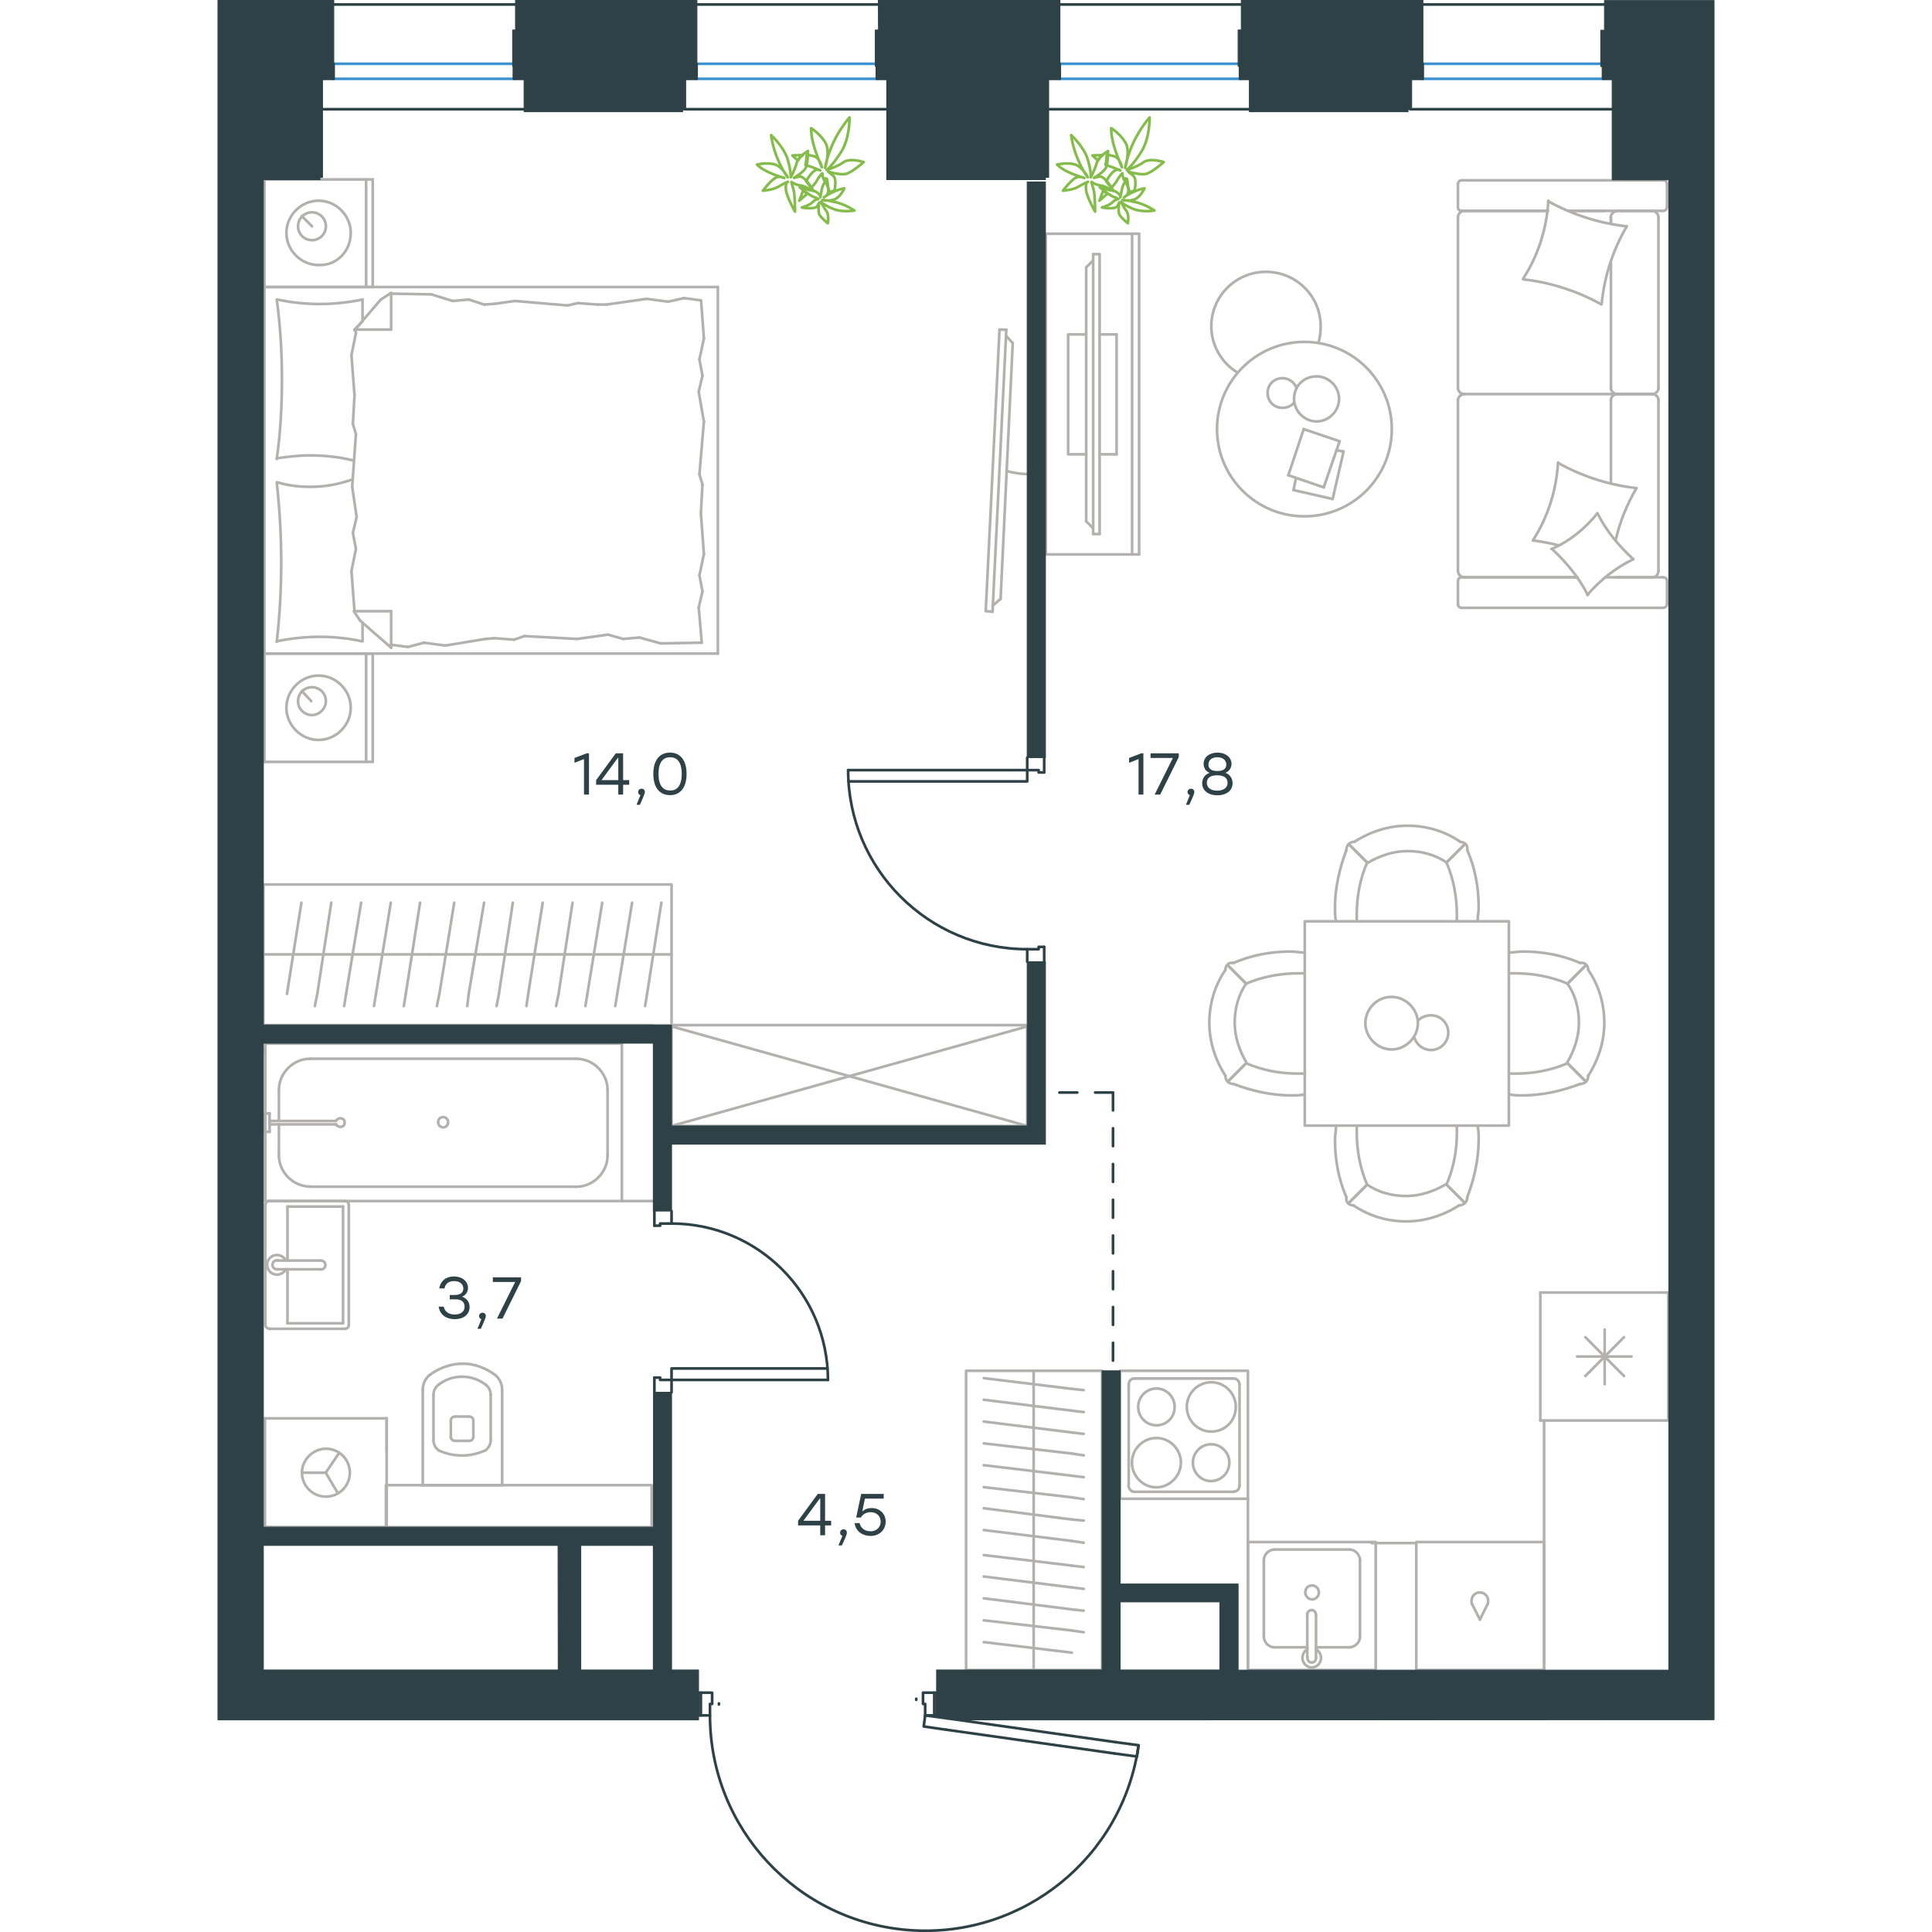 <?xml version="1.0" encoding="utf-8"?>
<!-- Generator: Adobe Illustrator 26.5.0, SVG Export Plug-In . SVG Version: 6.00 Build 0)  -->
<svg version="1.1" id="Слой_1" xmlns="http://www.w3.org/2000/svg" xmlns:xlink="http://www.w3.org/1999/xlink" x="0px" y="0px"
	 viewBox="0 0 837.5 1081" style="enable-background:new 0 0 837.5 1081;" xml:space="preserve" width="200" height="200">
<style type="text/css">
	.st0{fill:none;stroke:#B2B1B0;stroke-width:1.5;stroke-linecap:round;stroke-linejoin:round;stroke-miterlimit:22.926;}
	.st1{fill:none;stroke:#3C93D0;stroke-width:1.5;stroke-linecap:round;stroke-linejoin:round;stroke-miterlimit:22.926;}
	.st2{fill:none;stroke:#2D4146;stroke-width:1.5;stroke-linecap:round;stroke-linejoin:round;stroke-miterlimit:22.926;}
	.st3{fill:#2D4146;}
	.st4{fill:none;stroke:#2D4146;stroke-width:1.5;stroke-linecap:round;stroke-linejoin:round;stroke-miterlimit:10;}
	.st5{fill:#2D4146;stroke:#2D4146;stroke-width:0.5;stroke-linecap:round;stroke-linejoin:round;stroke-miterlimit:10;}
	
		.st6{fill:none;stroke:#2D4247;stroke-width:1.5;stroke-linecap:round;stroke-linejoin:round;stroke-miterlimit:22.926;stroke-dasharray:10;}
	.st7{fill:none;stroke:#84BC4A;stroke-width:1.5;stroke-linecap:round;stroke-linejoin:round;stroke-miterlimit:22.926;}
</style>
<g>
	<line class="st0" x1="811.7" y1="723.2" x2="811.7" y2="794.8"/>
	<line class="st0" x1="776.1" y1="743.9" x2="776.1" y2="774.5"/>
	<line class="st0" x1="765.3" y1="769.9" x2="786.9" y2="748.2"/>
	<line class="st0" x1="765.3" y1="748.2" x2="786.9" y2="769.9"/>
	<line class="st0" x1="760.7" y1="759" x2="791.1" y2="759"/>
	<line class="st0" x1="811.7" y1="794.8" x2="740.1" y2="794.8"/>
	<line class="st0" x1="740.1" y1="723.2" x2="740.1" y2="794.8"/>
	<line class="st0" x1="811.7" y1="723.2" x2="740.1" y2="723.2"/>
</g>
<g>
	<rect x="576.5" y="862.8" class="st0" width="71.5" height="71.6"/>
	<line class="st0" x1="609.7" y1="903.4" x2="609.7" y2="927.3"/>
	<line class="st0" x1="614.6" y1="921.7" x2="633.3" y2="921.7"/>
	<line class="st0" x1="633.3" y1="867" x2="591.3" y2="867"/>
	<line class="st0" x1="591.3" y1="921.7" x2="609.7" y2="921.7"/>
	<line class="st0" x1="585.4" y1="873" x2="585.4" y2="915.7"/>
	<line class="st0" x1="614.6" y1="927.3" x2="614.6" y2="903.4"/>
	<line class="st0" x1="639.2" y1="915.7" x2="639.2" y2="873"/>
	<path class="st0" d="M609.7,903.4L609.7,903.4c0-1.4,1-2.5,2.4-2.5c1.4,0,2.4,1.1,2.4,2.5"/>
	<path class="st0" d="M639.2,915.7c0,3.2-2.8,6-5.9,6"/>
	<path class="st0" d="M614.6,922.8c1.7,1.1,2.8,2.8,2.8,4.9c0,2.8-2.4,5.3-5.2,5.3c-2.8,0-5.2-2.5-5.2-5.3c0-2.1,1-3.9,2.8-4.9"/>
	<path class="st0" d="M585.4,873c0-3.2,2.8-6,5.9-6"/>
	<path class="st0" d="M591.3,921.7c-3.1,0-5.9-2.8-5.9-6"/>
	<path class="st0" d="M633.3,867c3.1,0,5.9,2.8,5.9,6"/>
	<path class="st0" d="M614.6,927.3v0.4c0,1.4-1,2.5-2.4,2.5c-1.4,0-2.4-1.1-2.4-2.5v-0.4"/>
	<path class="st0" d="M608.6,891c0,2.1,1.7,3.9,3.8,3.9c2.1,0,3.8-1.8,3.8-3.9c0-2.1-1.7-3.9-3.8-3.9
		C610,887.1,608.6,888.9,608.6,891z"/>
</g>
<g>
	<path class="st0" d="M535.5,787.2c0-5.7-4.6-10.3-10.2-10.3c-5.6,0-10.2,4.6-10.2,10.3c0,5.7,4.6,10.3,10.2,10.3
		C530.9,797.5,535.5,793.2,535.5,787.2z"/>
	<path class="st0" d="M539,818.4c0-7.4-6-13.8-13.7-13.8c-7.4,0-13.7,6-13.7,13.8c0,7.4,6,13.8,13.7,13.8
		C532.7,832.2,539,825.8,539,818.4z"/>
	<path class="st0" d="M566.1,818.4c0-5.7-4.6-10.3-10.2-10.3c-5.6,0-10.2,4.6-10.2,10.3c0,5.7,4.6,10.3,10.2,10.3
		C561.6,828.6,566.1,824,566.1,818.4z"/>
	<path class="st0" d="M569.7,787.2c0-7.4-6-13.8-13.7-13.8c-7.4,0-13.7,6-13.7,13.8c0,7.4,6,13.8,13.7,13.8
		C563.7,801,569.7,795,569.7,787.2z"/>
	<line class="st0" x1="509.8" y1="831.1" x2="509.8" y2="774.8"/>
	<line class="st0" x1="568.6" y1="834.7" x2="512.9" y2="834.7"/>
	<line class="st0" x1="571.8" y1="774.8" x2="571.8" y2="831.1"/>
	<line class="st0" x1="512.9" y1="771.3" x2="568.6" y2="771.3"/>
	<path class="st0" d="M571.8,831.1L571.8,831.1c0,2.1-1.4,3.5-3.2,3.5"/>
	<path class="st0" d="M509.8,774.8L509.8,774.8c0-2.1,1.4-3.5,3.2-3.5"/>
	<path class="st0" d="M512.9,834.7L512.9,834.7c-1.8,0-3.2-1.8-3.2-3.5"/>
	<path class="st0" d="M568.6,771.3L568.6,771.3c1.8,0,3.2,1.8,3.2,3.5"/>
	<rect x="505" y="767" class="st0" width="71.5" height="71.6"/>
</g>
<g>
	<rect x="670.7" y="862.8" class="st0" width="71.5" height="71.6"/>
	<line class="st0" x1="706.3" y1="906.2" x2="710.5" y2="897.7"/>
	<line class="st0" x1="702" y1="897.7" x2="706.3" y2="906.2"/>
	<path class="st0" d="M702,897.7c-0.4-0.7-0.4-1.4-0.4-2.1c0-2.5,2.1-4.6,4.6-4.6"/>
	<path class="st0" d="M710.5,897.7c0.4-0.7,0.4-1.4,0.4-2.1c0-2.5-2.1-4.6-4.6-4.6"/>
</g>
<line class="st0" x1="742.2" y1="794.8" x2="742.2" y2="934.4"/>
<line class="st0" x1="576.5" y1="838.6" x2="576.5" y2="934.4"/>
<line class="st0" x1="645.8" y1="863.4" x2="670.7" y2="863.4"/>
<g>
	<rect x="608.3" y="515.5" class="st0" width="114.2" height="114.3"/>
	<path class="st0" d="M755.3,550.4c4.5,6.4,6.4,14.2,6.4,21.9c0,7.7-2.6,15.5-6.4,21.9"/>
	<path class="st0" d="M722.5,533c2.6,0,5.1-0.6,7.7-0.6c10.9,0,21.9,1.9,32.2,6.4"/>
	<path class="st0" d="M762.4,606.5c-10.3,3.9-21.2,6.4-32.2,6.4c-2.6,0-5.1,0-7.7-0.6"/>
	<path class="st0" d="M722.5,544.6c1.3,0,2.6,0,3.9,0c9.7,0,19.9,1.9,29,5.8"/>
	<path class="st0" d="M755.3,594.9c-9,3.9-18.7,5.8-29,5.8c-1.3,0-2.6,0-3.9,0"/>
	<path class="st0" d="M766.9,542.7c5.8,8.4,9,18.7,9,29.6c0,10.3-3.2,20.6-9,29.6"/>
	<line class="st0" x1="755.3" y1="550.4" x2="765.6" y2="540.1"/>
	<line class="st0" x1="755.3" y1="594.9" x2="765.6" y2="605.2"/>
	<line class="st0" x1="755.3" y1="550.4" x2="765.6" y2="540.1"/>
	<line class="st0" x1="755.3" y1="594.9" x2="765.6" y2="605.2"/>
	<path class="st0" d="M766.9,602c0,2.6-1.9,4.5-4.5,4.5"/>
	<path class="st0" d="M762.4,538.8c2.6-0.5,4.5,1.3,4.5,3.9"/>
	<path class="st0" d="M575.5,550.4c-4.5,6.4-6.4,14.2-6.4,21.9c0,7.7,2.6,15.5,6.4,21.9"/>
	<path class="st0" d="M608.3,533c-2.6,0-5.1-0.6-7.7-0.6c-10.9,0-21.9,1.9-32.2,6.4"/>
	<path class="st0" d="M568.4,606.5c10.3,3.9,21.2,6.4,32.2,6.4c2.6,0,5.1,0,7.7-0.6"/>
	<path class="st0" d="M608.3,544.6c-1.3,0-2.6,0-3.9,0c-9.7,0-19.9,1.9-29,5.8"/>
	<path class="st0" d="M575.5,594.9c9,3.9,18.7,5.8,29,5.8c1.3,0,2.6,0,3.9,0"/>
	<path class="st0" d="M563.9,542.7c-5.8,8.4-9,18.7-9,29.6c0,10.3,3.2,20.6,9,29.6"/>
	<line class="st0" x1="575.5" y1="550.4" x2="565.2" y2="540.1"/>
	<line class="st0" x1="575.5" y1="594.9" x2="565.2" y2="605.2"/>
	<line class="st0" x1="575.5" y1="550.4" x2="565.2" y2="540.1"/>
	<line class="st0" x1="575.5" y1="594.9" x2="565.2" y2="605.2"/>
	<path class="st0" d="M563.9,602c0,2.6,1.9,4.5,4.5,4.5"/>
	<path class="st0" d="M568.4,538.8c-2.6-0.5-4.5,1.3-4.5,3.9"/>
	<g>
		<path class="st0" d="M687.6,482.6c-6.4-4.5-14.2-6.4-21.9-6.4c-7.7,0-15.4,2.6-21.9,6.4"/>
		<path class="st0" d="M705,515.5c0-2.6,0.6-5.2,0.6-7.7c0-11-1.9-21.9-6.4-32.2"/>
		<path class="st0" d="M631.6,475.6c-3.9,10.3-6.4,21.3-6.4,32.2c0,2.6,0,5.2,0.6,7.7"/>
		<path class="st0" d="M693.4,515.5c0-1.3,0-2.6,0-3.9c0-9.7-1.9-20-5.8-29"/>
		<path class="st0" d="M643.2,482.6c-3.9,9-5.8,18.7-5.8,29c0,1.3,0,2.6,0,3.9"/>
		<path class="st0" d="M695.3,471c-8.4-5.8-18.7-9-29.6-9c-10.3,0-20.6,3.2-29.6,9"/>
		<line class="st0" x1="687.6" y1="482.6" x2="697.9" y2="472.3"/>
		<line class="st0" x1="643.2" y1="482.6" x2="632.9" y2="472.3"/>
		<line class="st0" x1="687.6" y1="482.6" x2="697.9" y2="472.3"/>
		<line class="st0" x1="643.2" y1="482.6" x2="632.9" y2="472.3"/>
		<path class="st0" d="M636.1,471c-2.6,0-4.5,1.9-4.5,4.5"/>
		<path class="st0" d="M699.2,475.6c0.5-2.6-1.3-4.5-3.9-4.5"/>
	</g>
	<path class="st0" d="M642.2,572.5c0,7.9,6.8,14.7,14.7,14.7c7.9,0,14.7-6.8,14.7-14.7c0-7.9-6.8-14.7-14.7-14.7
		C648.7,557.7,642.2,564.6,642.2,572.5z"/>
	<path class="st0" d="M671.7,571c1.8-1.8,4.3-2.9,7.2-2.9c5.4,0,9.7,4.3,9.7,9.7c0,5.4-4.3,9.7-9.7,9.7c-4.3,0-7.9-2.9-9.3-6.8"/>
	<g>
		<path class="st0" d="M643.2,662.8c6.4,4.5,14.2,6.4,21.9,6.4c7.7,0,15.4-2.6,21.9-6.4"/>
		<path class="st0" d="M625.8,630c0,2.6-0.6,5.2-0.6,7.7c0,11,1.9,21.9,6.4,32.2"/>
		<path class="st0" d="M699.2,669.9c3.9-10.3,6.4-21.3,6.4-32.2c0-2.6,0-5.2-0.6-7.7"/>
		<path class="st0" d="M637.4,630c0,1.3,0,2.6,0,3.9c0,9.7,1.9,20,5.8,29"/>
		<path class="st0" d="M687.6,662.8c3.9-9,5.8-18.7,5.8-29c0-1.3,0-2.6,0-3.9"/>
		<path class="st0" d="M635.5,674.4c8.4,5.8,18.7,9,29.6,9c10.3,0,20.6-3.2,29.6-9"/>
		<line class="st0" x1="643.2" y1="662.8" x2="632.9" y2="673.1"/>
		<line class="st0" x1="687.6" y1="662.8" x2="697.9" y2="673.1"/>
		<line class="st0" x1="643.2" y1="662.8" x2="632.9" y2="673.1"/>
		<line class="st0" x1="687.6" y1="662.8" x2="697.9" y2="673.1"/>
		<path class="st0" d="M694.7,674.4c2.6,0,4.5-1.9,4.5-4.5"/>
		<path class="st0" d="M631.6,669.9c-0.5,2.6,1.3,4.5,3.9,4.5"/>
	</g>
</g>
<g>
	<line class="st0" x1="779.6" y1="146.9" x2="779.6" y2="217.2"/>
	<line class="st0" x1="694" y1="338" x2="694" y2="325.1"/>
	<line class="st0" x1="694" y1="319.4" x2="694" y2="223.8"/>
	<line class="st0" x1="755.9" y1="118" x2="776" y2="118"/>
	<line class="st0" x1="697.6" y1="118" x2="744.3" y2="118"/>
	<line class="st0" x1="697.6" y1="323" x2="760.7" y2="323"/>
	<line class="st0" x1="782.9" y1="220.5" x2="802.9" y2="220.5"/>
	<line class="st0" x1="779.6" y1="223.8" x2="779.6" y2="270.3"/>
	<line class="st0" x1="811" y1="103" x2="811" y2="115.9"/>
	<line class="st0" x1="802.9" y1="220.5" x2="782.9" y2="220.5"/>
	<line class="st0" x1="806.2" y1="319.4" x2="806.2" y2="223.8"/>
	<line class="st0" x1="760.7" y1="323" x2="696.1" y2="323"/>
	<line class="st0" x1="694" y1="217.2" x2="694" y2="121.6"/>
	<line class="st0" x1="694" y1="115.9" x2="694" y2="103"/>
	<line class="st0" x1="779.6" y1="121.6" x2="779.6" y2="125.1"/>
	<line class="st0" x1="808.6" y1="118" x2="755.9" y2="118"/>
	<line class="st0" x1="779.6" y1="121.6" x2="779.6" y2="125.1"/>
	<line class="st0" x1="802.9" y1="118" x2="782.9" y2="118"/>
	<line class="st0" x1="802.9" y1="220.5" x2="782.9" y2="220.5"/>
	<line class="st0" x1="806.2" y1="217.2" x2="806.2" y2="121.6"/>
	<line class="st0" x1="744.3" y1="118" x2="696.1" y2="118"/>
	<line class="st0" x1="808.6" y1="340.1" x2="696.1" y2="340.1"/>
	<line class="st0" x1="811" y1="325.1" x2="811" y2="338"/>
	<line class="st0" x1="776.4" y1="323" x2="808.6" y2="323"/>
	<line class="st0" x1="782.9" y1="220.5" x2="697.6" y2="220.5"/>
	<line class="st0" x1="782.9" y1="323" x2="802.9" y2="323"/>
	<path class="st0" d="M808.6,118c1.7,0,2.4-1.2,2.4-2.1"/>
	<path class="st0" d="M696.1,323c-1.5,0-2.1,1.2-2.1,2.1"/>
	<path class="st0" d="M811,325.1c0-1.5-1.2-2.1-2.1-2.1"/>
	<path class="st0" d="M779.6,217.2c0,1.6,1.5,3.3,3.6,3.3"/>
	<path class="st0" d="M802.9,323c1.6,0,3.3-1.5,3.3-3.6"/>
	<path class="st0" d="M806.2,121.6c0-1.8-1.5-3.6-3.6-3.6"/>
	<path class="st0" d="M694,217.2c0,1.6,1.5,3.3,3.6,3.3"/>
	<path class="st0" d="M802.6,220.5c1.8,0,3.6-1.4,3.6-3.3"/>
	<path class="st0" d="M697.6,220.5c-1.8,0-3.6,1.5-3.6,3.6"/>
	<path class="st0" d="M811,103c0-1.5-1.2-2.1-2.1-2.1H696.1c-1.5,0-2.1,1.2-2.1,2.1"/>
	<path class="st0" d="M806.2,223.8c0-1.6-1.5-3.3-3.6-3.3"/>
	<path class="st0" d="M694,338c0,1.5,1.2,2.1,2.1,2.1"/>
	<path class="st0" d="M697.6,118c-1.8,0-3.6,1.5-3.6,3.6"/>
	<path class="st0" d="M694,115.9c0,1.5,1.2,2.1,2.1,2.1"/>
	<path class="st0" d="M694,319.4c0,1.8,1.5,3.6,3.6,3.6"/>
	<path class="st0" d="M783.5,118c-2,0-4,1.5-4,3.6"/>
	<path class="st0" d="M783.2,220.5c-1.8,0-3.6,1.4-3.6,3.3"/>
	<path class="st0" d="M808.6,340.1c1.7,0,2.4-1.2,2.4-2.1"/>
	<path class="st0" d="M774.2,170.3c-13.5-7.5-28.4-12.3-43.7-14"/>
	<path class="st0" d="M766.7,332.9c-5.1-9.9-12-18.2-20-25.7"/>
	<path class="st0" d="M746.3,307.2c9.9-4.2,18.9-11.4,25.7-20"/>
	<path class="st0" d="M730.5,155.9c8.4-12.9,13.2-28.1,14.1-43.6"/>
	<path class="st0" d="M750.2,259.1c13.5,7.5,28.4,12.3,43.7,14"/>
	<path class="st0" d="M793.9,273.1c-5.4,9.3-9.3,18.8-11.7,29.3"/>
	<path class="st0" d="M735.9,302.4c8.4-12.9,13.2-28.1,14.1-43.6"/>
	<path class="st0" d="M744.5,112.6c13.5,7.5,28.4,12.3,43.7,14"/>
	<path class="st0" d="M788.5,126.6c-7.8,13.2-12.6,28.1-14.1,43.6"/>
	<path class="st0" d="M772.1,287.2c4.8,9.9,12,18.2,20,25.7"/>
	<path class="st0" d="M750.2,305.1c-4.5-1.2-9.6-2.1-14.1-2.7"/>
	<path class="st0" d="M792.1,312.9c-9.9,4.8-18.6,11.7-25.7,20"/>
</g>
<g>
	<line class="st0" x1="623.9" y1="279.2" x2="602" y2="274.2"/>
	<line class="st0" x1="602" y1="274.2" x2="603.4" y2="267.4"/>
	<line class="st0" x1="626" y1="251.9" x2="630" y2="252.6"/>
	<line class="st0" x1="630" y1="252.6" x2="623.9" y2="279.2"/>
	<line class="st0" x1="618.9" y1="272.7" x2="599.1" y2="265.9"/>
	<line class="st0" x1="599.1" y1="265.9" x2="607.7" y2="240.1"/>
	<line class="st0" x1="607.7" y1="240.1" x2="627.8" y2="246.9"/>
	<line class="st0" x1="627.8" y1="246.9" x2="618.9" y2="272.7"/>
	<ellipse class="st0" cx="608.1" cy="240.1" rx="48.9" ry="48.8"/>
	<path class="st0" d="M602.3,223.2c0,6.8,5.8,12.6,12.6,12.6c6.8,0,12.6-5.7,12.6-12.6s-5.8-12.6-12.6-12.6
		C607.7,210.6,602.3,216,602.3,223.2z"/>
	<path class="st0" d="M602.3,225.3c-1.4,1.8-4,2.9-6.5,2.9c-4.7,0-8.3-3.6-8.3-8.3c0-4.7,3.6-8.3,8.3-8.3c3.6,0,6.5,2.2,7.9,5.4"/>
	<path class="st0" d="M570.7,208.5c-9-5.4-14.7-15.4-14.7-25.9c0-16.9,13.7-30.5,30.6-30.5c16.9,0,30.6,13.6,30.6,30.5
		c0,3-0.3,6-1.2,9"/>
</g>
<g>
	<g>
		<line class="st0" x1="511.7" y1="310.2" x2="511.7" y2="130.8"/>
		<polyline class="st0" points="515.6,130.8 463.4,130.8 463.4,310.2 515.6,310.2 		"/>
		<line class="st0" x1="515.6" y1="310.2" x2="515.6" y2="130.8"/>
	</g>
	<g>
		<polyline class="st0" points="486,187.1 475.9,187.1 475.9,254.2 486,254.2 		"/>
		<line class="st0" x1="493.5" y1="254.2" x2="503" y2="254.2"/>
		<line class="st0" x1="503" y1="254.2" x2="503" y2="187.1"/>
		<line class="st0" x1="503" y1="187.1" x2="493.5" y2="187.1"/>
		<line class="st0" x1="493.5" y1="298.8" x2="489.9" y2="298.8"/>
		<line class="st0" x1="486" y1="149.6" x2="489.9" y2="145.7"/>
		<line class="st0" x1="489.9" y1="295.6" x2="486" y2="291.7"/>
		<line class="st0" x1="489.9" y1="142.2" x2="489.9" y2="298.8"/>
		<line class="st0" x1="493.5" y1="298.8" x2="493.5" y2="142.2"/>
		<line class="st0" x1="493.5" y1="142.2" x2="489.9" y2="142.2"/>
		<line class="st0" x1="486" y1="291.7" x2="486" y2="149.6"/>
	</g>
</g>
<g>
	<line class="st0" x1="114.4" y1="831" x2="159.2" y2="831"/>
	<g>
		<line class="st0" x1="114.8" y1="777.6" x2="114.8" y2="831"/>
		<line class="st0" x1="152.8" y1="805.7" x2="152.8" y2="780.5"/>
		<line class="st0" x1="120.8" y1="780.5" x2="120.8" y2="805.7"/>
		<line class="st0" x1="143.1" y1="804.3" x2="143.1" y2="795"/>
		<line class="st0" x1="130.5" y1="795" x2="130.5" y2="804.3"/>
		<line class="st0" x1="132.9" y1="806.2" x2="140.7" y2="806.2"/>
		<line class="st0" x1="159.2" y1="831" x2="159.2" y2="777.6"/>
		<line class="st0" x1="140.7" y1="792.6" x2="132.9" y2="792.6"/>
		<path class="st0" d="M155.3,769.3c-5.3-3.9-11.7-6.3-18-6.3c0,0,0,0-0.5,0"/>
		<path class="st0" d="M140.7,806.2c1.5,0,2.4-1,2.4-2.4"/>
		<path class="st0" d="M149.9,811.5c1.9-1.5,2.9-3.4,2.9-5.8"/>
		<path class="st0" d="M143.1,795c0-1.5-1-2.4-2.4-2.4"/>
		<path class="st0" d="M149.9,774.7c-3.9-2.9-8.3-4.4-13.1-4.4"/>
		<path class="st0" d="M132.9,792.6c-1.5,0-2.4,1-2.4,2.4"/>
		<path class="st0" d="M130.5,803.8c0,1.5,1,2.4,2.4,2.4"/>
		<path class="st0" d="M120.8,805.7c0,2.4,1,4.4,2.9,5.8"/>
		<path class="st0" d="M123.7,811.5c3.9,1.9,8.7,2.9,13.1,2.9c4.4,0,8.7-1,13.1-2.9"/>
		<path class="st0" d="M123.7,774.7c-1.9,1.5-2.9,3.4-2.9,5.8"/>
		<path class="st0" d="M137.2,763L137.2,763c-6.8,0-13.1,2.4-18.5,6.3"/>
		<path class="st0" d="M159.2,777.6c0-3.4-1.5-6.3-3.9-8.3"/>
		<path class="st0" d="M118.7,769.3c-2.4,1.9-3.9,4.9-3.9,8.3"/>
		<path class="st0" d="M136.8,770.3L136.8,770.3c-4.9,0-9.2,1.5-13.1,4.4"/>
		<path class="st0" d="M152.8,780.5c0-2.4-1-4.4-2.9-5.8"/>
	</g>
	<rect x="94.2" y="831" class="st0" width="148.7" height="23.5"/>
</g>
<g>
	<line class="st0" x1="70.2" y1="740.4" x2="39.1" y2="740.4"/>
	<line class="st0" x1="39.1" y1="740.4" x2="39.1" y2="710.2"/>
	<line class="st0" x1="39.1" y1="705.3" x2="39.1" y2="675.1"/>
	<line class="st0" x1="70.2" y1="675.1" x2="70.2" y2="740.4"/>
	<line class="st0" x1="39.1" y1="675.1" x2="70.2" y2="675.1"/>
	<line class="st0" x1="26.7" y1="674.1" x2="26.7" y2="741.4"/>
	<line class="st0" x1="71" y1="672" x2="29.2" y2="672"/>
	<line class="st0" x1="73.4" y1="741.4" x2="73.4" y2="674.1"/>
	<line class="st0" x1="29.2" y1="743.5" x2="71" y2="743.5"/>
	<path class="st0" d="M71,743.5c1.5,0,2.4-0.8,2.4-2.1"/>
	<path class="st0" d="M73.4,674.1c0-1.3-1-2.1-2.4-2.1"/>
	<path class="st0" d="M29.2,672c-1.5,0-2.4,0.8-2.4,2.1"/>
	<path class="st0" d="M26.7,741.4c0,0.8,1,2.1,2.4,2.1"/>
	<line class="st0" x1="57.8" y1="705.3" x2="33.6" y2="705.3"/>
	<line class="st0" x1="33.6" y1="710.2" x2="57.8" y2="710.2"/>
	<path class="st0" d="M57.8,705.3L57.8,705.3c1.4,0,2.5,1.1,2.5,2.5c0,1.4-1.1,2.5-2.5,2.5h0"/>
	<path class="st0" d="M38.1,710.2c-0.9,1.8-2.8,3-4.9,3c-3,0-5.5-2.5-5.5-5.5c0-3,2.4-5.5,5.5-5.5c2.1,0,4,1.2,4.9,3"/>
	<path class="st0" d="M33.6,710.2c-0.1,0-0.2,0-0.4,0c-1.4,0-2.5-1.1-2.5-2.5c0-1.4,1.1-2.5,2.5-2.5c0.1,0,0.2,0,0.4,0"/>
</g>
<g>
	<line class="st0" x1="34.3" y1="626.5" x2="34.3" y2="609.8"/>
	<line class="st0" x1="34.3" y1="646.5" x2="34.3" y2="629.1"/>
	<line class="st0" x1="51.7" y1="592.4" x2="200.8" y2="592.4"/>
	<line class="st0" x1="218.2" y1="609.8" x2="218.2" y2="646.5"/>
	<line class="st0" x1="226.2" y1="672" x2="26.7" y2="672"/>
	<line class="st0" x1="226.2" y1="583.9" x2="226.2" y2="672"/>
	<line class="st0" x1="200.8" y1="664" x2="51.7" y2="664"/>
	<line class="st0" x1="26.7" y1="583.9" x2="226.2" y2="583.9"/>
	<line class="st0" x1="26.7" y1="672" x2="26.7" y2="583.9"/>
	<path class="st0" d="M218.2,609.8c0-9.4-8-17.4-17.4-17.4"/>
	<path class="st0" d="M34.3,646.5c0,9.4,8,17.4,17.4,17.4"/>
	<path class="st0" d="M200.8,664c9.4,0,17.4-8,17.4-17.4"/>
	<path class="st0" d="M51.7,592.4c-9.4,0-17.4,8-17.4,17.4"/>
	<line class="st0" x1="26.7" y1="589.1" x2="26.7" y2="586.7"/>
	<line class="st0" x1="29.1" y1="627.2" x2="66.3" y2="627.2"/>
	<line class="st0" x1="66.3" y1="629.1" x2="29.1" y2="629.1"/>
	<line class="st0" x1="26.7" y1="633.3" x2="26.7" y2="623"/>
	<line class="st0" x1="26.7" y1="623" x2="29.1" y2="623"/>
	<line class="st0" x1="29.1" y1="623" x2="29.1" y2="633.3"/>
	<line class="st0" x1="29.1" y1="633.3" x2="26.7" y2="633.3"/>
	<path class="st0" d="M66.3,629.1c0.5,0.9,1.4,1.4,2.4,1.4c1.4,0,2.4-0.9,2.4-2.4c0-1.4-0.9-2.4-2.4-2.4c-0.9,0-1.9,0.5-2.4,1.4"/>
	<path class="st0" d="M123.4,627.9c0,1.6,1.3,2.9,2.8,2.9s2.8-1.3,2.8-2.9c0-1.6-1.3-2.9-2.8-2.9
		C124.4,625.1,123.4,626.4,123.4,627.9z"/>
</g>
<g>
	<line class="st0" x1="26.5" y1="793.6" x2="26.5" y2="854.4"/>
	<g>
		<line class="st0" x1="94.6" y1="854.4" x2="26.5" y2="854.4"/>
		<line class="st0" x1="94.6" y1="811.9" x2="94.6" y2="793.6"/>
		<line class="st0" x1="94.6" y1="854.4" x2="94.6" y2="793.6"/>
		<line class="st0" x1="60.5" y1="824" x2="67.9" y2="813.1"/>
		<line class="st0" x1="60.5" y1="824" x2="47.2" y2="824"/>
		<line class="st0" x1="60.5" y1="824" x2="67.3" y2="835.5"/>
		<path class="st0" d="M47.2,824c0,7.4,6,13.4,13.4,13.4c7.4,0,13.4-6,13.4-13.4c0-7.4-6-13.4-13.4-13.4
			C53.5,810.6,47.2,816.6,47.2,824z"/>
		<line class="st0" x1="94.6" y1="793.6" x2="26.4" y2="793.6"/>
	</g>
</g>
<line class="st0" x1="226.2" y1="672" x2="243.8" y2="672"/>
<g>
	<line class="st0" x1="456.6" y1="934.4" x2="456.6" y2="866"/>
	<line class="st0" x1="484.6" y1="876.8" x2="478" y2="876"/>
	<line class="st0" x1="478" y1="876" x2="428.7" y2="870.1"/>
	<line class="st0" x1="484.6" y1="889" x2="478" y2="888.2"/>
	<line class="st0" x1="478" y1="888.2" x2="428.7" y2="882.1"/>
	<line class="st0" x1="484.6" y1="901.2" x2="478" y2="900.5"/>
	<line class="st0" x1="478" y1="900.5" x2="428.7" y2="894.3"/>
	<line class="st0" x1="484.6" y1="913.3" x2="478" y2="912.3"/>
	<line class="st0" x1="478" y1="912.3" x2="428.7" y2="906.6"/>
	<line class="st0" x1="478" y1="924.7" x2="428.7" y2="918.8"/>
	<rect x="418.8" y="767" class="st0" width="76.1" height="167.4"/>
	<line class="st0" x1="456.6" y1="866" x2="456.6" y2="767"/>
	<line class="st0" x1="484.6" y1="777.8" x2="478" y2="777.1"/>
	<line class="st0" x1="478" y1="777.1" x2="428.7" y2="771.1"/>
	<line class="st0" x1="484.6" y1="790.1" x2="478" y2="789.3"/>
	<line class="st0" x1="478" y1="789.3" x2="428.7" y2="783.2"/>
	<line class="st0" x1="484.6" y1="802.3" x2="478" y2="801.5"/>
	<line class="st0" x1="478" y1="801.5" x2="428.7" y2="795.4"/>
	<line class="st0" x1="484.6" y1="814.3" x2="478" y2="813.3"/>
	<line class="st0" x1="478" y1="813.3" x2="428.7" y2="807.6"/>
	<line class="st0" x1="484.6" y1="826.5" x2="478" y2="825.7"/>
	<line class="st0" x1="478" y1="825.7" x2="428.7" y2="819.8"/>
	<line class="st0" x1="484.6" y1="838.8" x2="478" y2="837.8"/>
	<line class="st0" x1="478" y1="837.8" x2="428.7" y2="832.1"/>
	<line class="st0" x1="484.6" y1="850.8" x2="478" y2="850.2"/>
	<line class="st0" x1="478" y1="850.2" x2="428.7" y2="843.9"/>
	<line class="st0" x1="478" y1="862.2" x2="428.7" y2="856.1"/>
	<line class="st0" x1="484.6" y1="863.2" x2="478" y2="862.2"/>
</g>
<g>
	<line class="st0" x1="25.6" y1="534" x2="119" y2="534"/>
	<line class="st0" x1="104.2" y1="562.9" x2="105.3" y2="556.1"/>
	<line class="st0" x1="105.3" y1="556.1" x2="113.3" y2="505.1"/>
	<line class="st0" x1="87.5" y1="562.9" x2="88.6" y2="556.1"/>
	<line class="st0" x1="88.6" y1="556.1" x2="96.9" y2="505.1"/>
	<line class="st0" x1="70.8" y1="562.9" x2="71.9" y2="556.1"/>
	<line class="st0" x1="71.9" y1="556.1" x2="80.3" y2="505.1"/>
	<line class="st0" x1="54.4" y1="562.9" x2="55.8" y2="556.1"/>
	<line class="st0" x1="55.8" y1="556.1" x2="63.6" y2="505.1"/>
	<line class="st0" x1="38.8" y1="556.1" x2="46.9" y2="505.1"/>
	<rect x="25.6" y="494.9" class="st0" width="228.4" height="78.7"/>
	<line class="st0" x1="119" y1="534" x2="254" y2="534"/>
	<line class="st0" x1="239.2" y1="562.9" x2="240.3" y2="556.1"/>
	<line class="st0" x1="240.3" y1="556.1" x2="248.3" y2="505.1"/>
	<line class="st0" x1="222.5" y1="562.9" x2="223.6" y2="556.1"/>
	<line class="st0" x1="223.6" y1="556.1" x2="231.9" y2="505.1"/>
	<line class="st0" x1="205.8" y1="562.9" x2="206.9" y2="556.1"/>
	<line class="st0" x1="206.9" y1="556.1" x2="215.2" y2="505.1"/>
	<line class="st0" x1="189.4" y1="562.9" x2="190.8" y2="556.1"/>
	<line class="st0" x1="190.8" y1="556.1" x2="198.6" y2="505.1"/>
	<line class="st0" x1="172.8" y1="562.9" x2="173.8" y2="556.1"/>
	<line class="st0" x1="173.8" y1="556.1" x2="181.9" y2="505.1"/>
	<line class="st0" x1="156.1" y1="562.9" x2="157.4" y2="556.1"/>
	<line class="st0" x1="157.4" y1="556.1" x2="165.2" y2="505.1"/>
	<line class="st0" x1="139.7" y1="562.9" x2="140.5" y2="556.1"/>
	<line class="st0" x1="140.5" y1="556.1" x2="149.1" y2="505.1"/>
	<line class="st0" x1="124.1" y1="556.1" x2="132.4" y2="505.1"/>
	<line class="st0" x1="122.7" y1="562.9" x2="124.1" y2="556.1"/>
</g>
<g>
	<rect x="254" y="573.6" class="st0" width="199" height="56.4"/>
	<line class="st0" x1="254" y1="630" x2="453" y2="574.3"/>
	<line class="st0" x1="254" y1="574.3" x2="453" y2="630"/>
</g>
<g>
	<g>
		<line class="st0" x1="26.2" y1="160.6" x2="26.2" y2="100.4"/>
		<line class="st0" x1="86.8" y1="100.4" x2="86.8" y2="160.6"/>
		<line class="st0" x1="86.8" y1="160.6" x2="26.2" y2="160.6"/>
		<line class="st0" x1="26.2" y1="100.4" x2="86.8" y2="100.4"/>
		<line class="st0" x1="52.8" y1="126.6" x2="47.1" y2="120.9"/>
		<line class="st0" x1="83.1" y1="100.4" x2="83.1" y2="160.6"/>
		<path class="st0" d="M74.5,130.3c0-9.8-8.2-18-18-18c-9.8,0-18,8.2-18,18c0,9.8,8.2,18,18,18C66.7,148.7,74.5,140.6,74.5,130.3z"
			/>
		<path class="st0" d="M60.6,126.6c0-4.5-3.7-7.8-7.8-7.8c-4.5,0-7.8,3.7-7.8,7.8c0,4.5,3.7,7.8,7.8,7.8
			C56.9,134.4,60.6,131.1,60.6,126.6z"/>
		<line class="st0" x1="26.2" y1="365.7" x2="26.2" y2="160.6"/>
		<line class="st0" x1="81.1" y1="348.4" x2="81.1" y2="358.8"/>
		<line class="st0" x1="76.6" y1="184.4" x2="97.1" y2="184.4"/>
		<line class="st0" x1="81.1" y1="179.9" x2="76.6" y2="184.4"/>
		<line class="st0" x1="279.9" y1="365.7" x2="26.2" y2="365.7"/>
		<line class="st0" x1="97.1" y1="163.9" x2="97.1" y2="184.4"/>
		<line class="st0" x1="26.2" y1="160.6" x2="279.9" y2="160.6"/>
		<line class="st0" x1="97.1" y1="362.4" x2="79.8" y2="347.3"/>
		<line class="st0" x1="79.8" y1="347.3" x2="76.2" y2="342"/>
		<line class="st0" x1="81.1" y1="167.6" x2="81.1" y2="179.5"/>
		<line class="st0" x1="76.6" y1="342" x2="97.1" y2="342"/>
		<line class="st0" x1="76.6" y1="184.8" x2="91.3" y2="167.6"/>
		<line class="st0" x1="91.3" y1="167.6" x2="97.1" y2="163.9"/>
		<line class="st0" x1="97.1" y1="362.4" x2="97.1" y2="342"/>
		<line class="st0" x1="271.3" y1="271.1" x2="270.4" y2="287.1"/>
		<line class="st0" x1="269.2" y1="219.2" x2="272.1" y2="235.9"/>
		<line class="st0" x1="269.6" y1="201.1" x2="271.3" y2="210.2"/>
		<line class="st0" x1="271.3" y1="210.2" x2="269.2" y2="219.2"/>
		<line class="st0" x1="269.6" y1="265.4" x2="271.3" y2="271.1"/>
		<line class="st0" x1="272.1" y1="235.9" x2="269.6" y2="265.4"/>
		<line class="st0" x1="270.5" y1="168" x2="272.1" y2="189.3"/>
		<line class="st0" x1="272.1" y1="189.3" x2="269.6" y2="201.1"/>
		<line class="st0" x1="269.2" y1="339.9" x2="270.9" y2="359.6"/>
		<line class="st0" x1="269.6" y1="321.9" x2="271.3" y2="330.9"/>
		<line class="st0" x1="271.3" y1="330.9" x2="269.2" y2="339.9"/>
		<line class="st0" x1="270.4" y1="287.1" x2="272.1" y2="310"/>
		<line class="st0" x1="272.1" y1="310" x2="269.6" y2="321.9"/>
		<line class="st0" x1="279.9" y1="365.7" x2="279.9" y2="160.6"/>
		<path class="st0" d="M33.1,269.9c1.6,14.7,2.5,29.5,2.5,44.6c0,14.7-0.8,29.9-2.5,44.6"/>
		<path class="st0" d="M75.6,268.2c-8.2,2.9-15.5,4.2-24.1,4.2c-6.1,0-12.3-0.8-18-2.5"/>
		<path class="st0" d="M33.1,358.8c7.8-1.6,16-2.5,23.8-2.5c8.2,0,16,0.8,23.8,2.5"/>
		<path class="st0" d="M33.1,256.4c6.1-0.8,12.3-1.6,18-1.6c8.6,0,16.8,0.8,25,2.9"/>
		<line class="st0" x1="149.1" y1="170.4" x2="154.9" y2="170"/>
		<line class="st0" x1="131.5" y1="168.4" x2="140.5" y2="167.6"/>
		<line class="st0" x1="140.5" y1="167.6" x2="149.1" y2="170.4"/>
		<line class="st0" x1="97.1" y1="164.3" x2="119.6" y2="164.7"/>
		<line class="st0" x1="119.6" y1="164.7" x2="131.5" y2="168.4"/>
		<line class="st0" x1="201.6" y1="169.6" x2="212.7" y2="170.4"/>
		<line class="st0" x1="154.9" y1="170" x2="166.3" y2="168.4"/>
		<line class="st0" x1="195.8" y1="170.9" x2="201.6" y2="169.6"/>
		<line class="st0" x1="166.3" y1="168.4" x2="195.8" y2="170.9"/>
		<line class="st0" x1="212.7" y1="170.4" x2="217.6" y2="170.4"/>
		<line class="st0" x1="252" y1="168.8" x2="261" y2="166.8"/>
		<line class="st0" x1="261" y1="166.8" x2="270" y2="168"/>
		<line class="st0" x1="217.6" y1="170.4" x2="240.1" y2="167.2"/>
		<line class="st0" x1="240.1" y1="167.2" x2="252" y2="168.8"/>
		<line class="st0" x1="218.4" y1="355.1" x2="212.7" y2="355.9"/>
		<line class="st0" x1="236" y1="356.7" x2="227" y2="357.5"/>
		<line class="st0" x1="227" y1="357.5" x2="218.4" y2="355.1"/>
		<line class="st0" x1="270.9" y1="359.6" x2="247.9" y2="360"/>
		<line class="st0" x1="247.9" y1="360" x2="236" y2="356.7"/>
		<line class="st0" x1="165.9" y1="357.9" x2="154.9" y2="357.1"/>
		<line class="st0" x1="212.7" y1="355.9" x2="201.2" y2="357.5"/>
		<line class="st0" x1="171.7" y1="355.9" x2="165.9" y2="357.9"/>
		<line class="st0" x1="201.2" y1="357.5" x2="171.7" y2="355.9"/>
		<line class="st0" x1="154.9" y1="357.1" x2="149.9" y2="357.5"/>
		<line class="st0" x1="97.5" y1="360.8" x2="96.7" y2="360.8"/>
		<line class="st0" x1="115.5" y1="359.6" x2="106.5" y2="362"/>
		<line class="st0" x1="106.5" y1="362" x2="97.5" y2="360.8"/>
		<line class="st0" x1="149.9" y1="357.5" x2="127.4" y2="361.2"/>
		<line class="st0" x1="127.4" y1="361.2" x2="115.5" y2="359.6"/>
		<path class="st0" d="M33.1,167.6c2,14.7,2.9,29.5,2.9,44.6c0,14.7-0.8,29.9-2.9,44.6"/>
		<path class="st0" d="M81.1,167.6c-7.8,1.6-16,2.5-23.8,2.5c-8.2,0-16-0.8-23.8-2.5"/>
		<line class="st0" x1="75.7" y1="237.2" x2="76.6" y2="221.2"/>
		<line class="st0" x1="77.8" y1="289.2" x2="75.3" y2="272.4"/>
		<line class="st0" x1="77.4" y1="307.2" x2="75.7" y2="298.2"/>
		<line class="st0" x1="75.7" y1="298.2" x2="77.8" y2="289.2"/>
		<line class="st0" x1="77.4" y1="242.9" x2="75.7" y2="237.2"/>
		<line class="st0" x1="75.3" y1="272.4" x2="77.4" y2="242.9"/>
		<line class="st0" x1="76.6" y1="342" x2="74.9" y2="319.5"/>
		<line class="st0" x1="74.9" y1="319.5" x2="77.4" y2="307.2"/>
		<line class="st0" x1="77.4" y1="186.4" x2="77" y2="184.4"/>
		<line class="st0" x1="76.6" y1="221.2" x2="74.9" y2="198.7"/>
		<line class="st0" x1="74.9" y1="198.7" x2="77.4" y2="186.4"/>
		<line class="st0" x1="26.2" y1="426.3" x2="26.2" y2="365.7"/>
		<line class="st0" x1="86.8" y1="365.7" x2="86.8" y2="426.3"/>
		<line class="st0" x1="86.4" y1="426.3" x2="26.2" y2="426.3"/>
		<line class="st0" x1="26.2" y1="365.7" x2="86.4" y2="365.7"/>
		<line class="st0" x1="52.4" y1="392.3" x2="47.1" y2="386.6"/>
		<line class="st0" x1="83.1" y1="365.7" x2="83.1" y2="426.3"/>
		<path class="st0" d="M74.5,396c0-9.8-8.2-18-18-18c-9.8,0-18,8.2-18,18c0,9.8,8.2,18,18,18C66.3,414,74.5,405.8,74.5,396z"/>
		<path class="st0" d="M60.6,392.3c0-4.5-3.7-7.8-7.8-7.8c-4.5,0-7.8,3.7-7.8,7.8c0,4.5,3.7,7.8,7.8,7.8
			C56.9,400.1,60.6,396.4,60.6,392.3z"/>
	</g>
	<g>
		<path class="st0" d="M441.5,263.6c4.2,1,8.3,1.7,12.4,1.7"/>
		<line class="st0" x1="433.6" y1="342.3" x2="441.3" y2="184.5"/>
		<line class="st0" x1="437.5" y1="184.4" x2="429.8" y2="341.9"/>
		<line class="st0" x1="429.8" y1="341.9" x2="433.6" y2="342.3"/>
		<line class="st0" x1="444.9" y1="192" x2="438.1" y2="335.1"/>
		<line class="st0" x1="441.2" y1="187.9" x2="444.9" y2="192"/>
		<line class="st0" x1="438.1" y1="335.1" x2="433.6" y2="338.9"/>
		<line class="st0" x1="437.5" y1="184.4" x2="441.3" y2="184.5"/>
	</g>
</g>
<line class="st1" x1="64.9" y1="35.7" x2="165.8" y2="35.7"/>
<line class="st1" x1="64.9" y1="44.1" x2="165.8" y2="44.1"/>
<line class="st1" x1="268" y1="35.7" x2="368.9" y2="35.7"/>
<line class="st1" x1="268" y1="44.1" x2="368.9" y2="44.1"/>
<line class="st1" x1="471.2" y1="35.7" x2="572.1" y2="35.7"/>
<line class="st1" x1="471.2" y1="44.1" x2="572.1" y2="44.1"/>
<line class="st1" x1="674.2" y1="35.7" x2="775.2" y2="35.7"/>
<line class="st1" x1="674.2" y1="44.1" x2="775.2" y2="44.1"/>
<line class="st2" x1="57.9" y1="61.1" x2="172.2" y2="61.1"/>
<rect x="57.9" y="35.7" class="st2" width="7" height="8.4"/>
<rect x="165.8" y="35.7" class="st2" width="6.3" height="8.4"/>
<line class="st2" x1="261" y1="61.1" x2="375.2" y2="61.1"/>
<rect x="261" y="35.7" class="st2" width="7" height="8.4"/>
<rect x="368.9" y="35.7" class="st2" width="6.3" height="8.4"/>
<line class="st2" x1="464.2" y1="61.1" x2="578.4" y2="61.1"/>
<rect x="464.2" y="35.7" class="st2" width="7" height="8.4"/>
<rect x="572.1" y="35.7" class="st2" width="6.3" height="8.4"/>
<line class="st2" x1="667.3" y1="61.1" x2="781.5" y2="61.1"/>
<rect x="667.3" y="35.7" class="st2" width="7" height="8.4"/>
<rect x="775.2" y="35.7" class="st2" width="6.3" height="8.4"/>
<g>
	<path class="st3" d="M343.3,853.5h-3.4v5.5h-2.7v-5.5h-12.4v-2.6l11-15h4.1v15h3.4V853.5z M337.2,850.9v-12.4h-0.3l-9.1,12.4
		L337.2,850.9z"/>
	<path class="st3" d="M349.3,864.7h-1.9l2.2-5.4c-0.8-0.2-1.3-0.9-1.3-1.7c0-1.1,0.8-1.9,1.9-1.9c0.8,0,1.9,0.4,1.9,1.9
		C352.1,858.2,352,858.9,349.3,864.7z"/>
	<path class="st3" d="M373.8,851.4c0,4.7-3.7,8-8.4,8c-4.4,0-8.3-2.4-9-7.2h2.8c0.7,3,3.1,4.6,6.2,4.6c3.3,0,5.6-2.3,5.6-5.4
		c0-3.2-2.4-5.3-5.6-5.3c-2.6,0-4.4,1.2-5.5,3h-2.6l2.8-13.2h12.6v2.6h-10.5l-1.5,7.2c1.3-1.2,3-1.9,5.3-1.9
		C370.2,843.8,373.8,846.7,373.8,851.4z"/>
</g>
<g>
	<path class="st3" d="M207.8,421.5v23.1H205v-19.9l-5.3,2.1v-2.7l6.8-2.6H207.8z"/>
	<path class="st3" d="M230.3,439.1h-3.4v5.5h-2.7v-5.5h-12.4v-2.6l11-15h4.1v15h3.4V439.1z M224.2,436.5v-12.4h-0.3l-9.1,12.4
		L224.2,436.5z"/>
	<path class="st3" d="M236.3,450.3h-1.9l2.2-5.4c-0.8-0.2-1.3-0.9-1.3-1.7c0-1.1,0.8-1.9,1.9-1.9c0.8,0,1.9,0.4,1.9,1.9
		C239,443.7,238.9,444.5,236.3,450.3z"/>
	<path class="st3" d="M262.4,433c0,7.6-3.4,11.9-9.3,11.9c-5.8,0-9.3-4.3-9.3-11.9s3.5-11.9,9.3-11.9
		C259,421.1,262.4,425.5,262.4,433z M259.7,433c0-6.6-2.6-9.3-6.5-9.3c-3.9,0-6.5,2.7-6.5,9.3s2.6,9.3,6.5,9.3
		C257,442.4,259.7,439.7,259.7,433z"/>
</g>
<g>
	<path class="st3" d="M518,421.5v23.1h-2.7v-19.9l-5.3,2.1v-2.7l6.8-2.6H518z"/>
	<path class="st3" d="M537.8,421.5v2.1l-10.4,21h-3.1l10.2-20.5H522v-2.6H537.8z"/>
	<path class="st3" d="M543.7,450.3h-1.9l2.2-5.4c-0.8-0.2-1.3-0.9-1.3-1.7c0-1.1,0.8-1.9,1.9-1.9c0.8,0,1.9,0.4,1.9,1.9
		C546.5,443.7,546.4,444.5,543.7,450.3z"/>
	<path class="st3" d="M567.9,438.3c0,4.2-3.7,6.7-8.5,6.7c-4.8,0-8.5-2.5-8.5-6.7c0-2.8,1.5-5,4.2-5.9c-2.2-0.8-3.4-2.7-3.4-5
		c0-3.9,3.4-6.3,7.8-6.3c4.3,0,7.8,2.5,7.8,6.3c0,2.2-1.2,4.1-3.4,5C566.4,433.3,567.9,435.5,567.9,438.3z M565.1,438.1
		c0-2.9-2-4.3-5.8-4.3c-3.8,0-5.8,1.4-5.8,4.3c0,2.7,2.4,4.3,5.8,4.3C562.7,442.4,565.1,440.8,565.1,438.1z M554.4,427.8
		c0,2.1,1.4,3.6,5,3.6c3.6,0,5-1.5,5-3.6c0-2.5-2-4.1-5-4.1C556.4,423.7,554.4,425.2,554.4,427.8z"/>
</g>
<g>
	<path class="st3" d="M141,731.3c0,4.2-3.4,6.8-8.3,6.8c-4.5,0-8.3-2.2-9-7h2.8c0.7,3.1,3.2,4.4,6.2,4.4c3.4,0,5.5-1.7,5.5-4.4
		c0-2.3-1.4-4.1-5.1-4.1h-3.2v-2.4h2.4c3.5,0,5.2-1.3,5.2-3.6c0-2.6-2.1-4.2-5.1-4.2c-2.8,0-4.7,1-5.5,4.1H124
		c0.9-4.7,4.2-6.7,8.3-6.7c4.4,0,7.8,2.6,7.8,6.4c0,2.2-1.2,4.1-3.3,4.9C139.4,726.5,141,728.5,141,731.3z"/>
	<path class="st3" d="M147.3,743.5h-1.9l2.2-5.4c-0.8-0.2-1.3-0.9-1.3-1.7c0-1.1,0.8-1.9,1.9-1.9c0.8,0,1.9,0.4,1.9,1.9
		C150,737,149.9,737.7,147.3,743.5z"/>
	<path class="st3" d="M169.8,714.7v2.1l-10.4,21h-3.1l10.2-20.5H154v-2.6H169.8z"/>
</g>
<line class="st4" x1="401" y1="959.8" x2="401" y2="947.1"/>
<line class="st4" x1="270.4" y1="959.8" x2="270.4" y2="947.1"/>
<polygon class="st4" points="269.1,947.1 276.7,947.1 276.7,953.4 275.5,953.4 275.5,959.8 269.1,959.8 "/>
<polygon class="st4" points="402.3,947.1 394.7,947.1 394.7,953.4 395.9,953.4 395.9,959.8 402.3,959.8 "/>
<path class="st4" d="M275.5,959.8c0,63.3,49,115.8,112.1,120.2c63.1,4.4,118.9-40.8,127.7-103.4"/>
<line class="st4" x1="501.8" y1="981.1" x2="407.6" y2="967.8"/>
<line class="st4" x1="502.7" y1="974.8" x2="408.5" y2="961.5"/>
<line class="st4" x1="501.8" y1="981.1" x2="514.4" y2="982.8"/>
<line class="st4" x1="408.5" y1="961.5" x2="395.9" y2="959.8"/>
<polyline class="st4" points="514.4,982.8 515.3,976.5 502.7,974.8 "/>
<polyline class="st4" points="395.9,959.8 395.1,966 407.6,967.8 "/>
<line class="st4" x1="390.9" y1="951.1" x2="390.9" y2="950.5"/>
<line class="st4" x1="280.5" y1="953.7" x2="280.5" y2="953.1"/>
<polyline class="st4" points="341.5,772.1 254,772.1 254,765.7 341.2,765.7 "/>
<line class="st4" x1="244.4" y1="677.6" x2="244.4" y2="685.8"/>
<polyline class="st4" points="244.4,685.8 247.6,685.8 247.6,684.6 254,684.6 254,677.6 "/>
<path class="st4" d="M341.5,772.1c0-48.3-39.2-87.5-87.5-87.5"/>
<line class="st4" x1="244.4" y1="779" x2="244.4" y2="770.8"/>
<polyline class="st4" points="244.4,770.8 247.6,770.8 247.6,772.1 254,772.1 254,779 "/>
<polyline class="st4" points="352.8,430.9 453,430.9 453,437.2 353,437.2 "/>
<line class="st4" x1="462.5" y1="538.1" x2="462.5" y2="529.8"/>
<polyline class="st4" points="462.5,529.8 459.4,529.8 459.4,531.1 453,531.1 453,538.1 "/>
<path class="st4" d="M352.8,430.9c0,55.3,44.9,100.2,100.2,100.2"/>
<line class="st4" x1="462.5" y1="423.9" x2="462.5" y2="432.2"/>
<polyline class="st4" points="462.5,432.2 459.4,432.2 459.4,430.9 453,430.9 453,423.9 "/>
<rect x="453" y="101.8" class="st5" width="10.2" height="322.1"/>
<polygon class="st5" points="165.1,24.4 165.1,37.1 165.8,37.1 165.8,44.1 171.5,44.1 171.5,62.5 260.2,62.5 260.2,61.1 261.9,61.1 
	261.9,44.1 268,44.1 268,35.8 268.2,35.8 268.2,0.2 166.7,0.2 166.7,16.8 165.1,16.8 "/>
<polygon class="st5" points="368,24.4 368,37.1 368.9,37.1 368.9,44.1 374.4,44.1 374.4,100.5 463.2,100.5 463.2,99.2 465,99.2 
	465,44.1 471.2,44.1 471.2,35.8 471.3,35.8 471.3,0.2 369.7,0.2 369.8,16.8 368,16.8 "/>
<polygon class="st5" points="571,24.4 571,37.1 572.1,37.1 572.1,44.1 577.3,44.1 577.3,62.5 666.1,62.5 666.1,61.2 668.1,61.2 
	668.1,44.1 674.2,44.1 674.2,35.8 674.4,35.8 674.4,0.2 572.8,0.2 572.8,16.8 571,16.8 "/>
<polygon class="st5" points="243.8,677.6 254,677.6 254,640.2 453,640.2 463.2,640.2 463.2,630 463.2,538.1 453,538.1 453,630 
	254,630 254,624.8 254,573.6 243.8,573.6 243.8,583.7 243.8,583.7 243.8,624.8 "/>
<line class="st2" x1="65.1" y1="2.5" x2="789.2" y2="2.5"/>
<path class="st5" d="M254,934.4v-1.2v-68.5v-10.2V779h-10.1v75.5h-40.6H25.6V583.7h218.2l-0.1-10.2H25.6V100.5h31.7v-1.3h1.4V44.1
	h6.1v-8.4h0.2l0-35.5H0.2v100.3v833.9v27.9h268.9v-2.5v-25.4H254z M31.9,934.4h-6.3v-69.7h164.9l0.1,69.7H31.9z M243.8,933.2v1.2
	h-40.6v-69.7h40.6V933.2z"/>
<path class="st5" d="M837.3,934.4V100.5V0.3H776l0,16.6h-2.1v7.6v12.7h1.3v7h5.1v56.4h31.7v833.9H571v-38v-10.2H505V767h-10.1v163.1
	v4.3h-92.6v25.4v0.9l11,1.5l0.7,0.1h101.3l322-0.1V934.4z M560.8,934.4H505v-4.3v-33.8h55.8V934.4z"/>
<line class="st6" x1="501" y1="611.3" x2="501" y2="859.8"/>
<line class="st6" x1="501" y1="611.3" x2="456.7" y2="611.3"/>
<g>
	<path class="st7" d="M508.7,95.1c0,0,3.7-2.9,8.4-10.6c4.6-7.6,4.4-18.8,4.4-18.8s-5.1,5.6-9.1,14.1c-3.9,8.6-4.6,14.1-4.6,14.1
		s2.9-8.6,0.4-13.7c-2.8-5.1-8.2-8.5-8.2-8.5s-0.2,3.4,1.3,9.1c1.5,5.6,4.7,12.8,4.7,12.8s-0.9-5.1-4.4-6.2
		c-0.9-0.2-2.6-0.7-4.1-0.7c-0.2,1.6-0.2,3.9-0.7,5.6c0.2,0.2,0.7,0.2,0.7,0.2c3.7,1.1,7.6,2.9,7.6,2.9s-1.9-1.9-5.1,1.9
		c-0.9,0.9-1.9,2.6-2.8,4.1c0.9,1.1,2.1,2.8,2.8,3.7c1.5-1.6,2.9-3.2,3.4-4.4c1.9-3.2,2.9-3.7,2.9-3.7s-0.2,1.5,0.9,3.7
		c0.4-0.8,0.7-0.9,0.7-0.9s0.2,1.3,0.7,3.2c0.7,1.3,1.3,2.9,1.9,4.7c0.7-0.4,1.3-0.7,2.4-1.1l0.2-0.2c0.7-3.2,0.7-6.7-0.7-8
		l-2.9-2.4c0,0,8,2.6,11.1,0.9c3.2-1.3,8.8-6.2,8.8-6.2s-6.9-2.4-10.9-0.2C514.8,93.3,508.7,95.1,508.7,95.1z M495.3,86.8
		c-2.9,0-5.8,0.2-5.8,0.2s1.3,1.3,3.2,2.8C493.4,88.4,494.2,87.5,495.3,86.8z M496.5,104.7c-0.2,0.2-0.2,0.7-0.4,0.9
		c0.9,0.2,2.4,0.7,3.4,0.9l0.2-0.2C498.9,105.9,497.9,105,496.5,104.7z M495.5,106.7c-1.1,2.9-2.1,5.6-2.1,5.6s2.1-1.9,4.4-3.9
		C497.1,107.8,496.1,107.2,495.5,106.7z M511.9,112.1c0,0.2,0.2,0.7,0.2,0.7h0.2c0-0.2,0.2-0.4,0.2-0.9
		C512.2,112.1,512.2,112.1,511.9,112.1z"/>
	<path class="st7" d="M488.6,99.2c0,0,0.2-3.7-1.9-10.6c-2.4-6.9-9.1-13-9.1-13s0.7,6.4,3.7,13.4c2.9,7,5.6,10.2,5.6,10.2
		s-2.9-6-7.6-7.3c-4.6-1.1-9.6,0.2-9.6,0.2s1.9,2.1,6.2,4.1c4.4,2.1,9.1,3.4,9.1,3.4s-2.4-1.3-4.7-0.2c-2.8,1.3-7.3,7.3-7.3,7.3
		s5.6-0.4,8.4-2.1s5.6-2.9,5.6-2.9s-1.5,0.2-1.1,4.4c0.4,4.2,5.1,12.3,5.1,12.3s0-9.8-0.9-12.5c-0.9-2.8-1.1-4.1-1.1-4.1
		s1.9,1.5,4.7,1.9c2.4,0.2,5.1,2.1,6.9,2.9c0.2,0.2,0.7,0.2,0.7,0.2c-0.9-1.6-5.1-8.6-8-8l-2.9,0.7c0,0,6-3.4,6.9-6.2
		c0.9-2.8,0.9-8.8,0.9-8.8s-5.1,2.9-6.2,6.4C490.9,94.9,488.6,99.2,488.6,99.2z"/>
	<path class="st7" d="M505.5,113c0,0,1.9,1.9,6.9,3.9c5.1,2.1,11.8,0.9,11.8,0.9s-3.9-2.8-9.4-4.4c-5.6-1.5-8.6-1.5-8.6-1.5
		s4.7,1.1,8-0.9c2.9-2.1,4.4-5.6,4.4-5.6s-2.1,0.2-5.3,1.6c-3.2,1.3-6.2,3.4-6.2,3.4s1.9-0.7,2.4-2.8c0.4-2-0.7-7.6-0.7-7.6
		s-2.4,3.4-2.8,5.8c-0.4,2.4-0.9,4.6-0.9,4.6s0.7-0.9-1.9-2.8c-2.6-1.9-9.6-2.8-9.6-2.8s5.6,4.6,7.6,5.3c2.1,0.7,2.8,1.3,2.8,1.3
		s-1.9,0.2-3.4,1.9c-1.5,1.5-5.8,2.8-5.8,2.8s7.3,1.3,8.6-0.7l1.1-2.1c0,0-0.9,5.1,0.2,6.9c1.1,1.9,4.6,4.7,4.6,4.7s0.9-4.4-0.7-6.7
		C507,116.1,505.5,113,505.5,113z"/>
</g>
<g>
	<path class="st7" d="M340.8,95.1c0,0,3.7-2.9,8.4-10.6c4.6-7.6,4.4-18.8,4.4-18.8s-5.1,5.6-9.1,14.1c-3.9,8.6-4.6,14.1-4.6,14.1
		s2.9-8.6,0.4-13.7c-2.8-5.1-8.2-8.5-8.2-8.5s-0.2,3.4,1.3,9.1c1.5,5.6,4.7,12.8,4.7,12.8s-0.9-5.1-4.4-6.2
		c-0.9-0.2-2.6-0.7-4.1-0.7c-0.2,1.6-0.2,3.9-0.7,5.6c0.2,0.2,0.7,0.2,0.7,0.2c3.7,1.1,7.6,2.9,7.6,2.9s-1.9-1.9-5.1,1.9
		c-0.9,0.9-1.9,2.6-2.8,4.1c0.9,1.1,2.1,2.8,2.8,3.7c1.5-1.6,2.9-3.2,3.4-4.4c1.9-3.2,2.9-3.7,2.9-3.7s-0.2,1.5,0.9,3.7
		c0.4-0.8,0.7-0.9,0.7-0.9s0.2,1.3,0.7,3.2c0.7,1.3,1.3,2.9,1.9,4.7c0.7-0.4,1.3-0.7,2.4-1.1l0.2-0.2c0.7-3.2,0.7-6.7-0.7-8
		l-2.9-2.4c0,0,8,2.6,11.1,0.9c3.2-1.3,8.8-6.2,8.8-6.2s-6.9-2.4-10.9-0.2C346.9,93.3,340.8,95.1,340.8,95.1z M327.4,86.8
		c-2.9,0-5.8,0.2-5.8,0.2s1.3,1.3,3.2,2.8C325.5,88.4,326.3,87.5,327.4,86.8z M328.6,104.7c-0.2,0.2-0.2,0.7-0.4,0.9
		c0.9,0.2,2.4,0.7,3.4,0.9l0.2-0.2C331,105.9,330,105,328.6,104.7z M327.6,106.7c-1.1,2.9-2.1,5.6-2.1,5.6s2.1-1.9,4.4-3.9
		C329.2,107.8,328.2,107.2,327.6,106.7z M344,112.1c0,0.2,0.2,0.7,0.2,0.7h0.2c0-0.2,0.2-0.4,0.2-0.9
		C344.3,112.1,344.3,112.1,344,112.1z"/>
	<path class="st7" d="M320.7,99.2c0,0,0.2-3.7-1.9-10.6c-2.4-6.9-9.1-13-9.1-13s0.7,6.4,3.7,13.4c2.9,7,5.6,10.2,5.6,10.2
		s-2.9-6-7.6-7.3c-4.6-1.1-9.6,0.2-9.6,0.2s1.9,2.1,6.2,4.1c4.4,2.1,9.1,3.4,9.1,3.4s-2.4-1.3-4.7-0.2c-2.8,1.3-7.3,7.3-7.3,7.3
		s5.6-0.4,8.4-2.1s5.6-2.9,5.6-2.9s-1.5,0.2-1.1,4.4c0.4,4.2,5.1,12.3,5.1,12.3s0-9.8-0.9-12.5c-0.9-2.8-1.1-4.1-1.1-4.1
		s1.9,1.5,4.7,1.9c2.4,0.2,5.1,2.1,6.9,2.9c0.2,0.2,0.7,0.2,0.7,0.2c-0.9-1.6-5.1-8.6-8-8l-2.9,0.7c0,0,6-3.4,6.9-6.2
		c0.9-2.8,0.9-8.8,0.9-8.8s-5.1,2.9-6.2,6.4C323.1,94.9,320.7,99.2,320.7,99.2z"/>
	<path class="st7" d="M337.6,113c0,0,1.9,1.9,6.9,3.9c5.1,2.1,11.8,0.9,11.8,0.9s-3.9-2.8-9.4-4.4c-5.6-1.5-8.6-1.5-8.6-1.5
		s4.7,1.1,8-0.9c2.9-2.1,4.4-5.6,4.4-5.6s-2.1,0.2-5.3,1.6c-3.2,1.3-6.2,3.4-6.2,3.4s1.9-0.7,2.4-2.8c0.4-2-0.7-7.6-0.7-7.6
		s-2.4,3.4-2.8,5.8c-0.4,2.4-0.9,4.6-0.9,4.6s0.7-0.9-1.9-2.8c-2.6-1.9-9.6-2.8-9.6-2.8s5.6,4.6,7.6,5.3c2.1,0.7,2.8,1.3,2.8,1.3
		s-1.9,0.2-3.4,1.9c-1.5,1.5-5.8,2.8-5.8,2.8s7.3,1.3,8.6-0.7l1.1-2.1c0,0-0.9,5.1,0.2,6.9c1.1,1.9,4.6,4.7,4.6,4.7s0.9-4.4-0.7-6.7
		C339.1,116.1,337.6,113,337.6,113z"/>
</g>
</svg>
